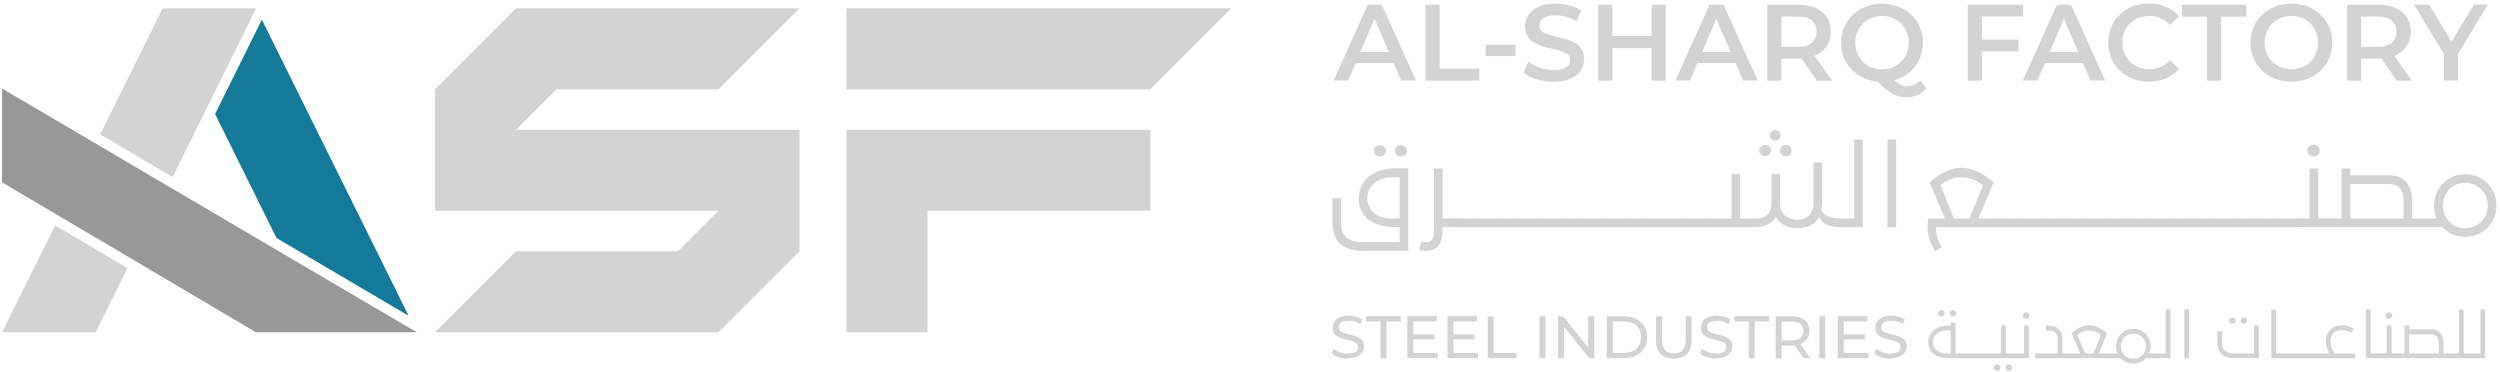 <?xml version="1.0" encoding="UTF-8"?>
<svg id="Layer_1" xmlns="http://www.w3.org/2000/svg" version="1.1" viewBox="0 0 255.58 38.02">
  <!-- Generator: Adobe Illustrator 29.5.0, SVG Export Plug-In . SVG Version: 2.1.0 Build 137)  -->
  <defs>
    <style>
      .st0 {
        fill: #147a99;
      }

      .st1 {
        fill: #989899;
      }

      .st2 {
        fill: #d3d3d3;
      }
    </style>
  </defs>
  <polygon class="st0" points="41.77 32.28 28.28 24.34 27.95 23.69 21.99 11.66 26.77 2.01 40.55 29.81 41.77 32.28"/>
  <polygon class="st2" points="52.75 .85 44.47 9.13 44.47 21.55 73.45 21.55 69.31 25.69 52.75 25.69 44.47 33.97 73.45 33.97 81.74 25.69 81.74 13.27 52.75 13.27 56.89 9.13 73.45 9.13 81.74 .85 52.75 .85"/>
  <g>
    <polygon class="st2" points="125.88 .85 86.54 .85 86.54 9.13 117.6 9.13 125.88 .85"/>
    <polygon class="st2" points="86.54 33.97 94.82 33.97 94.82 21.55 117.6 21.55 117.6 13.27 86.54 13.27 86.54 33.97"/>
  </g>
  <polygon class="st2" points=".21 33.97 9.78 33.97 13.03 27.41 5.63 23.04 .21 33.97"/>
  <g>
    <path class="st2" d="M139.83.48l-3.49,7.76h1.49l.77-1.8h3.88l.77,1.8h1.51l-3.5-7.76h-1.42ZM139.07,5.31l1.45-3.4,1.46,3.4h-2.91Z"/>
    <polygon class="st2" points="147.18 .48 145.73 .48 145.73 8.24 151.23 8.24 151.23 7.02 147.18 7.02 147.18 .48"/>
    <rect class="st2" x="151.89" y="4.58" width="3.05" height="1.15"/>
    <path class="st2" d="M161.06,4.41c-.27-.16-.57-.28-.9-.38-.33-.1-.66-.18-.99-.26-.33-.08-.63-.16-.9-.24-.27-.08-.49-.19-.65-.34-.17-.14-.25-.33-.25-.57,0-.2.06-.38.17-.53.11-.16.3-.28.54-.38.25-.1.57-.14.97-.14.34,0,.69.05,1.06.15.37.1.73.25,1.07.46l.45-1.12c-.34-.22-.74-.39-1.2-.51-.46-.12-.92-.18-1.39-.18-.71,0-1.3.11-1.76.32-.46.21-.81.49-1.03.84-.23.35-.34.74-.34,1.16s.08.75.26,1.02c.17.27.39.48.66.64.27.16.57.29.9.39.33.1.66.19.99.26.33.07.63.15.9.24.27.09.49.2.66.34.17.14.25.33.25.57,0,.19-.06.36-.18.52-.12.15-.3.27-.55.36-.25.09-.58.13-.99.13-.48,0-.95-.08-1.41-.24-.46-.16-.84-.37-1.15-.61l-.5,1.12c.32.27.77.5,1.32.67.55.17,1.13.26,1.74.26.71,0,1.3-.11,1.76-.32.47-.21.81-.49,1.04-.84.23-.35.34-.73.34-1.15s-.08-.74-.25-1.01c-.17-.27-.38-.48-.65-.63Z"/>
    <polygon class="st2" points="168.85 3.69 164.83 3.69 164.83 .48 163.39 .48 163.39 8.24 164.83 8.24 164.83 4.92 168.85 4.92 168.85 8.24 170.29 8.24 170.29 .48 168.85 .48 168.85 3.69"/>
    <path class="st2" d="M174.77.48l-3.49,7.76h1.49l.77-1.8h3.88l.77,1.8h1.51l-3.5-7.76h-1.42ZM174.01,5.31l1.45-3.4,1.46,3.4h-2.91Z"/>
    <path class="st2" d="M185.63,5.65c.49-.22.87-.53,1.14-.94.27-.41.4-.9.4-1.47s-.13-1.06-.4-1.47c-.27-.41-.65-.73-1.14-.95-.49-.22-1.08-.33-1.77-.33h-3.19v7.76h1.44v-2.26h1.75c.1,0,.2,0,.3-.01l1.58,2.27h1.55l-1.78-2.55s.08-.03.12-.04ZM185.23,2.1c.32.27.48.65.48,1.14s-.16.87-.48,1.14c-.32.27-.8.41-1.43.41h-1.69V1.7h1.69c.64,0,1.11.13,1.43.4Z"/>
    <path class="st2" d="M194.97,8.84c-.19,0-.38-.04-.55-.11-.18-.07-.36-.19-.55-.36-.06-.06-.13-.12-.19-.18.13-.04.26-.08.39-.13.51-.2.95-.48,1.32-.83.38-.35.67-.78.88-1.26.21-.49.31-1.02.31-1.6s-.1-1.11-.31-1.6c-.21-.49-.5-.91-.88-1.26-.38-.35-.82-.63-1.32-.83-.51-.2-1.06-.3-1.67-.3s-1.15.1-1.66.3-.95.48-1.33.84c-.38.36-.67.78-.88,1.26-.21.48-.31,1.01-.31,1.59s.1,1.11.31,1.59c.21.48.5.91.88,1.26.38.36.82.64,1.33.84.38.15.79.24,1.22.28.24.24.46.46.66.63.27.23.52.42.77.57s.5.25.75.31c.26.06.52.09.79.09.84,0,1.51-.31,2.03-.92l-.67-.8c-.38.41-.82.62-1.33.62ZM190.45,6.32c-.24-.25-.43-.54-.57-.87-.14-.33-.21-.69-.21-1.09s.07-.76.21-1.09c.14-.33.33-.62.57-.86.24-.25.53-.44.86-.57.33-.13.69-.2,1.09-.2s.75.07,1.09.2c.33.13.62.32.86.57.24.25.43.54.57.86.14.33.21.69.21,1.09s-.07.75-.21,1.09c-.14.33-.33.62-.57.87-.24.25-.53.44-.86.57-.33.13-.7.2-1.09.2s-.75-.07-1.09-.2c-.33-.13-.62-.32-.86-.57Z"/>
    <polygon class="st2" points="202.61 1.69 206.83 1.69 206.83 .48 201.17 .48 201.17 8.24 202.61 8.24 202.61 5.27 206.36 5.27 206.36 4.05 202.61 4.05 202.61 1.69"/>
    <path class="st2" d="M210.29.48l-3.49,7.76h1.49l.77-1.8h3.88l.77,1.8h1.51l-3.5-7.76h-1.42ZM209.54,5.31l1.45-3.4,1.46,3.4h-2.91Z"/>
    <path class="st2" d="M217.77,2.4c.25-.24.54-.43.88-.57.34-.13.71-.2,1.11-.2s.78.08,1.13.23c.35.15.66.38.94.68l.93-.88c-.36-.43-.81-.75-1.33-.97-.52-.22-1.1-.33-1.74-.33-.6,0-1.15.1-1.65.29-.5.2-.94.47-1.32.83-.38.36-.67.78-.88,1.27-.21.49-.31,1.02-.31,1.6s.1,1.11.31,1.6c.21.49.5.91.87,1.27.37.36.81.64,1.32.83.51.2,1.05.29,1.65.29.64,0,1.23-.11,1.75-.33.52-.22.97-.54,1.33-.96l-.93-.89c-.28.31-.59.54-.94.69-.35.15-.72.23-1.13.23s-.78-.07-1.11-.2c-.34-.13-.63-.32-.88-.57-.25-.24-.44-.53-.58-.86-.14-.33-.21-.7-.21-1.1s.07-.77.21-1.1c.14-.33.33-.62.58-.86Z"/>
    <polygon class="st2" points="223.06 1.7 225.63 1.7 225.63 8.24 227.07 8.24 227.07 1.7 229.64 1.7 229.64 .48 223.06 .48 223.06 1.7"/>
    <path class="st2" d="M237.24,1.51c-.38-.36-.82-.64-1.32-.84-.51-.2-1.06-.3-1.67-.3s-1.15.1-1.66.3-.95.48-1.33.84c-.38.36-.67.78-.88,1.26-.21.48-.31,1.01-.31,1.59s.1,1.11.31,1.59c.21.48.5.91.88,1.26.38.36.82.64,1.33.84.51.2,1.07.3,1.67.3s1.15-.1,1.66-.3c.51-.2.95-.48,1.32-.83.38-.35.67-.78.88-1.26.21-.49.31-1.02.31-1.6s-.1-1.11-.31-1.59c-.21-.48-.5-.9-.88-1.26ZM236.77,5.45c-.14.33-.33.62-.57.86-.24.25-.53.44-.86.57-.33.13-.69.2-1.09.2s-.75-.07-1.09-.2c-.33-.13-.62-.32-.86-.57-.24-.25-.43-.54-.57-.87-.14-.33-.21-.69-.21-1.09s.07-.76.21-1.09c.14-.33.33-.62.58-.86s.54-.44.86-.57c.33-.13.69-.2,1.08-.2s.75.07,1.09.2c.33.13.62.32.86.57.24.25.43.54.57.86.14.33.2.69.2,1.09s-.07.76-.2,1.09Z"/>
    <path class="st2" d="M244.91,5.65c.49-.22.87-.53,1.14-.94.27-.41.4-.9.4-1.47s-.13-1.06-.4-1.47c-.27-.41-.64-.73-1.14-.95-.49-.22-1.08-.33-1.77-.33h-3.19v7.76h1.44v-2.26h1.75c.1,0,.2,0,.3-.01l1.58,2.27h1.55l-1.78-2.55s.08-.03.12-.04ZM244.51,2.1c.32.27.48.65.48,1.14s-.16.87-.48,1.14c-.32.27-.8.41-1.43.41h-1.69V1.7h1.69c.64,0,1.11.13,1.43.4Z"/>
    <polygon class="st2" points="254.33 .48 252.91 .48 250.62 4.26 248.34 .48 246.8 .48 249.85 5.53 249.85 8.24 251.29 8.24 251.29 5.51 254.33 .48"/>
  </g>
  <path class="st2" d="M137.78,36.67c-.33,0-.64-.05-.94-.15-.3-.1-.53-.23-.71-.39l.23-.48c.16.14.37.26.63.36.25.09.52.14.79.14.25,0,.45-.03.61-.09.16-.06.27-.14.34-.24.07-.1.11-.21.11-.34,0-.15-.05-.27-.14-.36-.1-.09-.22-.16-.37-.22-.15-.05-.32-.1-.51-.14-.18-.04-.37-.09-.56-.14-.19-.05-.36-.13-.51-.21-.15-.09-.28-.2-.37-.35-.09-.15-.14-.33-.14-.56s.06-.42.17-.61c.12-.19.3-.34.54-.45.24-.11.55-.17.93-.17.25,0,.5.03.74.1.25.07.46.16.64.28l-.2.49c-.18-.12-.38-.21-.58-.27s-.4-.08-.59-.08c-.24,0-.44.03-.59.09-.16.06-.27.14-.34.24-.07.1-.11.22-.11.34,0,.15.05.27.14.36.1.09.22.16.37.21.15.05.32.1.51.14.18.04.37.09.56.14.19.05.36.12.51.21.15.09.28.2.37.34.09.14.14.33.14.55s-.06.42-.18.6c-.12.19-.3.34-.55.45-.25.11-.56.17-.94.17"/>
  <polygon class="st2" points="141.13 36.62 141.13 32.86 139.65 32.86 139.65 32.33 143.21 32.33 143.21 32.86 141.73 32.86 141.73 36.62 141.13 36.62"/>
  <path class="st2" d="M144.43,34.18h2.21v.52h-2.21v-.52ZM144.49,36.08h2.5v.53h-3.12v-4.29h3.03v.53h-2.42v3.23Z"/>
  <path class="st2" d="M148.54,34.18h2.21v.52h-2.21v-.52ZM148.6,36.08h2.5v.53h-3.12v-4.29h3.03v.53h-2.42v3.23Z"/>
  <polygon class="st2" points="152.09 36.62 152.09 32.33 152.7 32.33 152.7 36.08 155.03 36.08 155.03 36.62 152.09 36.62"/>
  <rect class="st2" x="157.38" y="32.33" width=".61" height="4.29"/>
  <polygon class="st2" points="159.28 36.62 159.28 32.33 159.79 32.33 162.63 35.85 162.36 35.85 162.36 32.33 162.98 32.33 162.98 36.62 162.47 36.62 159.63 33.09 159.9 33.09 159.9 36.62 159.28 36.62"/>
  <g>
    <path class="st2" d="M164.88,36.08h1.16c.36,0,.66-.07.92-.2.26-.13.46-.32.6-.57.14-.24.21-.52.21-.84s-.07-.61-.21-.85c-.14-.24-.34-.43-.6-.56-.26-.13-.57-.2-.92-.2h-1.16v3.23ZM164.26,36.62v-4.29h1.81c.46,0,.86.09,1.21.27.35.18.62.43.82.75.19.32.29.7.29,1.12s-.1.8-.29,1.12c-.19.32-.47.57-.82.75-.35.18-.75.27-1.21.27h-1.81Z"/>
    <path class="st2" d="M171.11,36.67c-.56,0-1.01-.16-1.33-.48-.32-.32-.48-.79-.48-1.42v-2.44h.61v2.42c0,.48.11.83.32,1.05.21.22.51.33.89.33s.69-.11.9-.33c.21-.22.32-.57.32-1.05v-2.42h.59v2.44c0,.62-.16,1.09-.48,1.42-.32.32-.77.48-1.33.48"/>
    <path class="st2" d="M175.43,36.67c-.33,0-.64-.05-.94-.15-.3-.1-.53-.23-.71-.39l.23-.48c.16.14.37.26.63.36.25.09.52.14.79.14.25,0,.45-.03.61-.09.16-.06.27-.14.34-.24.07-.1.11-.21.11-.34,0-.15-.05-.27-.14-.36-.1-.09-.22-.16-.37-.22-.15-.05-.32-.1-.51-.14-.18-.04-.37-.09-.56-.14-.19-.05-.36-.13-.51-.21-.15-.09-.28-.2-.37-.35-.09-.15-.14-.33-.14-.56s.06-.42.17-.61c.12-.19.3-.34.54-.45.24-.11.55-.17.93-.17.25,0,.5.03.74.1.24.07.46.16.64.28l-.2.49c-.18-.12-.38-.21-.58-.27-.2-.06-.4-.08-.59-.08-.24,0-.44.03-.59.09-.16.06-.27.14-.34.24-.07.1-.11.22-.11.34,0,.15.05.27.14.36.1.09.22.16.37.21.15.05.32.1.51.14.18.04.37.09.56.14.19.05.36.12.51.21.15.09.28.2.37.34.09.14.14.33.14.55s-.06.42-.18.6c-.12.19-.3.34-.55.45-.25.11-.56.17-.94.17"/>
  </g>
  <polygon class="st2" points="178.78 36.62 178.78 32.86 177.31 32.86 177.31 32.33 180.86 32.33 180.86 32.86 179.39 32.86 179.39 36.62 178.78 36.62"/>
  <path class="st2" d="M184.4,36.62l-1.09-1.56h.66l1.1,1.56h-.67ZM182.14,35.09l-.28-.3h1.32c.39,0,.69-.08.89-.25.2-.17.3-.41.3-.71s-.1-.54-.3-.71c-.2-.17-.5-.25-.89-.25h-1.32l.28-.31v2.54ZM181.53,36.62v-4.29h1.67c.38,0,.7.06.96.18.27.12.47.29.61.52.14.22.21.49.21.8s-.07.58-.21.8c-.14.22-.35.39-.61.51-.27.12-.59.18-.96.18h-1.34l.28-.28v1.59h-.61Z"/>
  <rect class="st2" x="185.99" y="32.33" width=".61" height="4.29"/>
  <path class="st2" d="M188.44,34.18h2.21v.52h-2.21v-.52ZM188.5,36.08h2.5v.53h-3.12v-4.29h3.03v.53h-2.42v3.23Z"/>
  <g>
    <path class="st2" d="M142.6,15.4c0-.32.27-.57.61-.57s.62.25.62.57c0,.35-.28.59-.62.59s-.61-.23-.61-.59M140.46,15.4c0-.32.27-.57.61-.57s.61.25.61.57c0,.35-.28.59-.61.59s-.61-.23-.61-.59M142.19,22.34h.9v-4.22h-.9c-1.23,0-2.41.86-2.41,2.14s1.08,2.08,2.41,2.08M137,24.92c-.54-.49-.78-1.34-.78-2v-2.66h.88v2.53c0,.72.21,1.22.59,1.51.41.33,1.03.46,1.69.46h3.71v-1.55h-.53c-1.97,0-3.66-.87-3.66-2.96,0-1.73,1.47-3.04,3.66-3.04h1.41v8.43h-4.44c-1.24,0-1.92-.19-2.53-.73"/>
    <path class="st2" d="M145.08,25.55l.23-.85c.21.06.3.07.45.07.67,0,.84-.35.84-1.36v-6.19h.88v5.11h1.39v.88h-1.39v.19c0,1.38-.41,2.24-1.69,2.24-.24,0-.48-.03-.72-.1"/>
  </g>
  <rect class="st2" x="148.66" y="22.34" width="2.4" height=".88"/>
  <rect class="st2" x="150.84" y="22.34" width="2.4" height=".88"/>
  <rect class="st2" x="153.01" y="22.34" width="2.4" height=".88"/>
  <rect class="st2" x="155.19" y="22.34" width="2.4" height=".88"/>
  <rect class="st2" x="157.37" y="22.34" width="2.4" height=".88"/>
  <rect class="st2" x="159.54" y="22.34" width="2.4" height=".88"/>
  <rect class="st2" x="161.72" y="22.34" width="2.4" height=".88"/>
  <rect class="st2" x="163.9" y="22.34" width="2.4" height=".88"/>
  <rect class="st2" x="166.07" y="22.34" width="2.4" height=".88"/>
  <rect class="st2" x="168.25" y="22.34" width="4.25" height=".88"/>
  <rect class="st2" x="172.28" y="22.34" width="2.4" height=".88"/>
  <path class="st2" d="M181.96,15.39c0-.32.27-.57.6-.57s.6.25.6.57c0,.34-.27.57-.6.57s-.6-.23-.6-.57M180.93,13.84c0-.31.24-.54.56-.54s.56.23.56.54-.25.53-.56.53-.56-.21-.56-.53M179.84,15.39c0-.32.27-.57.61-.57s.6.25.6.57c0,.34-.28.57-.6.57s-.61-.23-.61-.57M174.46,22.34h2.55v-4.56h.88v4.56h1.71c.78,0,1.49-.42,1.49-1.5v-3.06h.88v3.13c.03.86.73,1.55,1.77,1.55,1.09,0,1.65-.67,1.65-1.68v-4.18h.88v4.03c0,.31-.03.6-.08.85.33.56.95.86,1.91.86v.88c-1.34,0-1.87-.51-2.15-1.02-.4.77-1.16,1.13-2.21,1.13s-1.77-.43-2.19-1.13c-.41.61-1.1,1.02-1.95,1.02h-5.15v-.88Z"/>
  <polygon class="st2" points="187.88 22.34 189.55 22.34 189.55 14.26 190.43 14.26 190.43 23.22 187.88 23.22 187.88 22.34"/>
  <rect class="st2" x="192.96" y="14.26" width=".88" height="8.96"/>
  <path class="st2" d="M198.38,18.95l1.38,3.39h1.58l1.38-3.39c-.54-.48-1.39-.83-2.18-.83s-1.49.25-2.17.83M204.57,23.22h-6.63v.2c0,.67.18,1.18.56,1.86l-.67.38c-.46-.72-.77-1.4-.77-2.52,0-.24.03-.56.08-.8h1.69l-1.56-3.7c.92-.84,2.13-1.49,3.27-1.49s2.33.66,3.27,1.49l-1.55,3.7h2.31v.88Z"/>
  <rect class="st2" x="204.35" y="22.34" width="2.4" height=".88"/>
  <rect class="st2" x="206.53" y="22.34" width="2.4" height=".88"/>
  <rect class="st2" x="208.71" y="22.34" width="2.4" height=".88"/>
  <rect class="st2" x="210.88" y="22.34" width="2.4" height=".88"/>
  <rect class="st2" x="213.06" y="22.34" width="2.4" height=".88"/>
  <rect class="st2" x="215.23" y="22.34" width="2.4" height=".88"/>
  <rect class="st2" x="217.41" y="22.34" width="2.4" height=".88"/>
  <rect class="st2" x="219.59" y="22.34" width="2.4" height=".88"/>
  <rect class="st2" x="221.76" y="22.34" width="2.4" height=".88"/>
  <rect class="st2" x="223.94" y="22.34" width="2.4" height=".88"/>
  <rect class="st2" x="226.12" y="22.34" width="2.4" height=".88"/>
  <rect class="st2" x="228.29" y="22.34" width="2.4" height=".88"/>
  <rect class="st2" x="230.47" y="22.34" width="2.4" height=".88"/>
  <rect class="st2" x="232.65" y="22.34" width="2.4" height=".88"/>
  <g>
    <path class="st2" d="M236.52,15.99c.34,0,.63-.23.63-.6,0-.33-.28-.6-.63-.6s-.63.27-.63.6c0,.36.29.6.63.6Z"/>
    <path class="st2" d="M251.99,17.81c-1.77,0-3.15,1.44-3.15,3.23,0,.46.1.91.26,1.3h-2.51v-1.91c0-.74-.2-1.37-.54-1.76-.45-.52-1.01-.75-1.88-.75h-3.9v-.7h-.88v5.11h-2.39v-5.11h-.88v5.11h-1.3v.88h14.86c.57.62,1.38,1.01,2.31,1.01,1.79,0,3.23-1.36,3.23-3.19s-1.39-3.23-3.23-3.23ZM245.71,22.34h-5.43v-3.53h3.9c.56,0,.96.18,1.2.48.24.3.33.67.33,1.15v1.91ZM251.99,23.33c-1.29,0-2.26-1.05-2.26-2.31s.95-2.33,2.26-2.33,2.34.98,2.34,2.33-1.02,2.31-2.34,2.31Z"/>
    <path class="st2" d="M198.47,32.36c.18,0,.34-.13.34-.33,0-.18-.15-.32-.34-.32s-.34.14-.34.32c0,.2.15.33.34.33Z"/>
    <path class="st2" d="M199.66,32.36c.19,0,.34-.13.34-.33,0-.18-.15-.32-.34-.32s-.34.14-.34.32c0,.2.15.33.34.33Z"/>
    <path class="st2" d="M204.17,37.26c-.19,0-.34.14-.34.33,0,.2.15.32.34.32s.34-.12.34-.32c0-.18-.15-.33-.34-.33Z"/>
    <path class="st2" d="M205.36,37.26c-.19,0-.34.14-.34.33,0,.2.15.32.34.32s.34-.12.34-.32c0-.18-.15-.33-.34-.33Z"/>
    <path class="st2" d="M207.14,31.94c-.2,0-.35.15-.35.33,0,.2.16.33.35.33s.35-.13.35-.33c0-.18-.15-.33-.35-.33Z"/>
    <path class="st2" d="M206.91,36.13h-1.85v-2.84h-.49v2.84h-1.18s-3.47,0-3.47,0v-3.15h-.49v.31h-.28c-1.23,0-2.02.72-2.02,1.67,0,1.16.94,1.66,2.02,1.66h4.13s2.92,0,2.92,0h1.22v-3.33h-.49v2.84ZM199.42,36.13h-.48c-.74,0-1.33-.43-1.33-1.17s.66-1.18,1.33-1.18h.48v2.35Z"/>
    <path class="st2" d="M221.4,36.13h-1.68c.1-.21.15-.46.15-.72,0-1.02-.77-1.79-1.79-1.79s-1.75.8-1.75,1.79c0,.26.06.5.15.72h-1.92l.86-2.06c-.52-.46-1.19-.83-1.82-.83s-1.31.36-1.82.83l.87,2.06h-1.81v-1.44c0-.38-.1-.73-.31-.97-.26-.29-.57-.43-1.03-.43h-.36v.49h.43c.23,0,.47.11.6.28.13.17.18.37.18.65v1.42h-2.3v.49h8.75c.32.34.77.56,1.28.56s.99-.21,1.32-.56h2.49v-4.98h-.49v4.48ZM213.16,36.13l-.77-1.88c.37-.32.77-.46,1.2-.46s.91.2,1.21.46l-.77,1.88h-.88ZM218.08,36.68c-.72,0-1.26-.58-1.26-1.28s.53-1.29,1.26-1.29,1.3.55,1.3,1.29-.56,1.28-1.3,1.28Z"/>
    <rect class="st2" x="223.3" y="31.64" width=".49" height="4.98"/>
    <path class="st2" d="M228.22,33.1c.18,0,.34-.13.34-.33,0-.18-.15-.32-.34-.32s-.34.14-.34.32c0,.2.15.33.34.33Z"/>
    <path class="st2" d="M229.4,33.1c.19,0,.34-.13.34-.33,0-.18-.15-.32-.34-.32s-.34.14-.34.32c0,.2.15.33.34.33Z"/>
    <path class="st2" d="M230.42,36.13h-1.99c-.37,0-.71-.07-.94-.26-.21-.17-.32-.44-.32-.84v-1.17h-.49v1.24c0,.37.13.84.44,1.11.34.3.72.4,1.4.4h2.41v-3.33h-.5v2.84Z"/>
    <path class="st2" d="M238.25,34.85c0-.33.12-.63.4-.87.18-.15.44-.24.77-.24.36,0,.67.12.98.28l.21-.44c-.44-.22-.74-.33-1.23-.33-.39,0-.76.14-1.02.35-.34.28-.59.7-.59,1.28,0,.46.19.91.37,1.25h-.82s-4.63,0-4.63,0v-4.48h-.49v4.98h5.24s3.33,0,3.33,0v-.49h-2.1c-.22-.31-.41-.73-.41-1.28Z"/>
    <path class="st2" d="M244.57,32.27c0-.18-.15-.33-.35-.33s-.35.15-.35.33c0,.2.16.33.35.33s.35-.13.35-.33Z"/>
    <path class="st2" d="M253.58,36.13h-1.72v-4.48h-.49v4.48h-1.56v-1.06c0-.41-.11-.76-.3-.98-.25-.29-.56-.42-1.04-.42h-2.17v-.39h-.49v2.84h-1.32v-2.84h-.49v2.84h-.72s-.92,0-.92,0v-4.48h-.49v4.98h1.53s1.73,0,1.73,0h8.94v-4.98h-.49v4.48ZM249.32,36.13h-3.02v-1.96h2.17c.31,0,.53.1.67.26.13.17.18.37.18.64v1.06Z"/>
  </g>
  <polygon class="st1" points=".21 18.64 6.09 22.11 13.49 26.48 26.17 33.97 42.61 33.97 29.11 26.04 17.18 19.03 9.78 14.67 .21 9.05 .21 18.64"/>
  <path class="st2" d="M193.25,36.67c-.33,0-.64-.05-.94-.15-.3-.1-.53-.23-.71-.39l.23-.48c.16.14.37.26.63.36.25.09.52.14.79.14.25,0,.45-.03.61-.09.16-.06.27-.14.34-.24.07-.1.11-.21.11-.34,0-.15-.05-.27-.14-.36-.1-.09-.22-.16-.37-.22-.15-.05-.32-.1-.51-.14-.18-.04-.37-.09-.56-.14-.19-.05-.36-.13-.51-.21-.15-.09-.28-.2-.37-.35-.09-.15-.14-.33-.14-.56s.06-.42.17-.61c.12-.19.3-.34.54-.45.24-.11.55-.17.93-.17.25,0,.5.03.74.1.24.07.46.16.64.28l-.2.49c-.18-.12-.38-.21-.58-.27-.2-.06-.4-.08-.59-.08-.24,0-.44.03-.59.09-.16.06-.27.14-.34.24-.07.1-.11.22-.11.34,0,.15.05.27.14.36.1.09.22.16.37.21.15.05.32.1.51.14.18.04.37.09.56.14.19.05.36.12.51.21.15.09.28.2.37.34.09.14.14.33.14.55s-.06.42-.18.6c-.12.19-.3.34-.55.45-.25.11-.56.17-.94.17"/>
  <polygon class="st2" points="16.63 .85 10.24 13.74 17.65 18.1 21.41 10.5 26.19 .85 16.63 .85"/>
</svg>